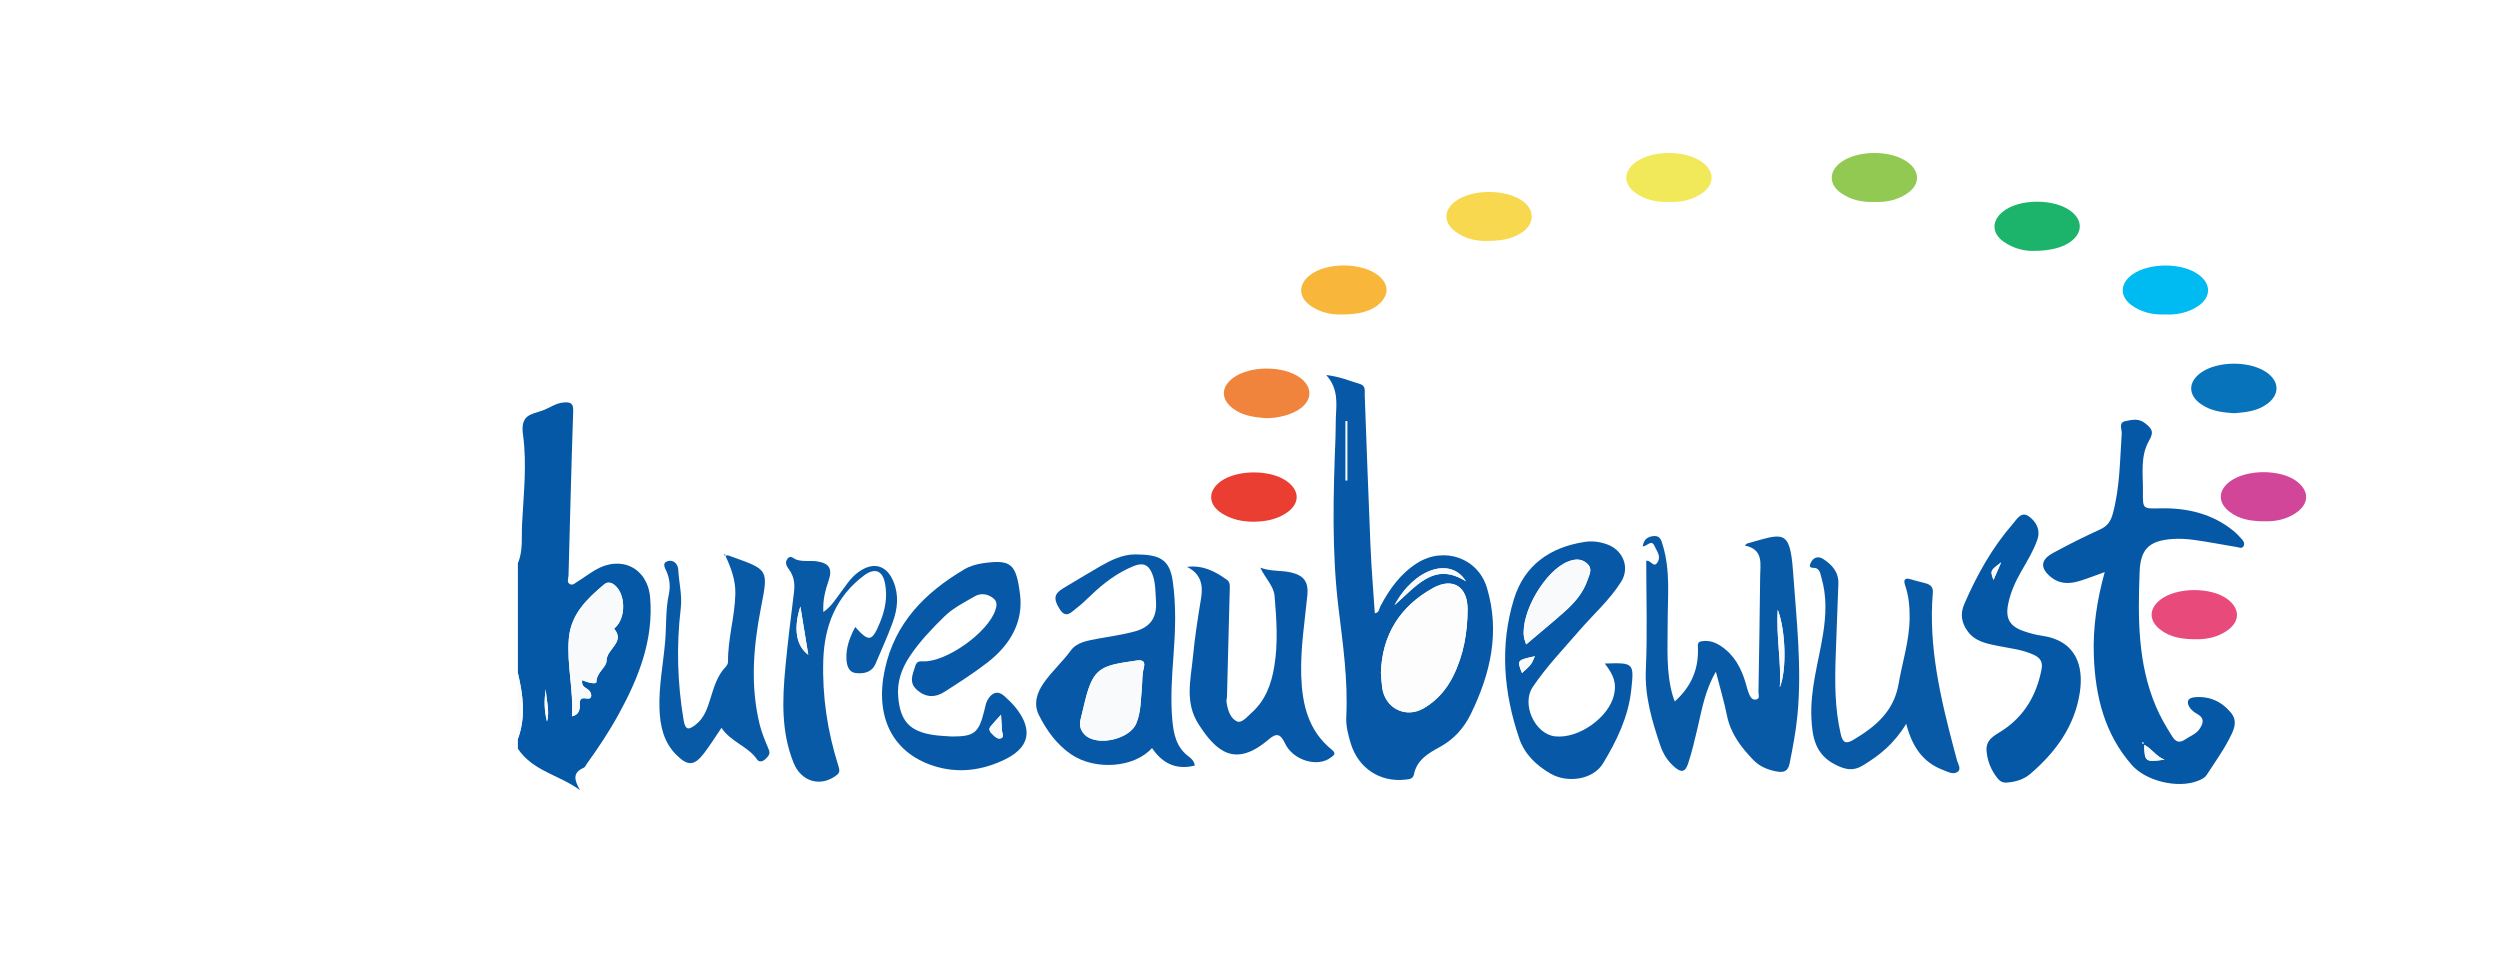 <?xml version="1.0" encoding="utf-8"?>
<!-- Generator: Adobe Illustrator 16.0.3, SVG Export Plug-In . SVG Version: 6.00 Build 0)  -->
<!DOCTYPE svg PUBLIC "-//W3C//DTD SVG 1.1//EN" "http://www.w3.org/Graphics/SVG/1.1/DTD/svg11.dtd">
<svg version="1.1" id="Layer_1" xmlns="http://www.w3.org/2000/svg" xmlns:xlink="http://www.w3.org/1999/xlink" x="0px" y="0px"
	 width="397px" height="154px" viewBox="0 0 397 154" enable-background="new 0 0 397 154" xml:space="preserve">
<rect fill="#FFFFFF" width="397" height="154"/>
<g>
	<path fill-rule="evenodd" clip-rule="evenodd" fill="#0558A6" d="M82.24,89.431c0.852-1.988,0.56-4.122,0.663-6.181
		c0.239-4.729,0.796-9.547,0.154-14.18c-0.436-3.148,1.125-3.219,2.981-3.84c1.195-0.398,2.212-1.248,3.55-1.329
		c1.054-0.063,1.477,0.168,1.436,1.381c-0.296,8.703-0.509,17.407-0.742,26.114c-0.012,0.477-0.348,1.087,0.246,1.379
		c0.44,0.216,0.847-0.214,1.215-0.441c0.932-0.575,1.81-1.239,2.752-1.798c4.145-2.454,8.371-0.347,8.752,4.406
		c0.539,6.706-1.823,12.656-4.951,18.382c-1.517,2.776-3.268,5.408-5.116,7.975c-0.151,0.21-0.26,0.521-0.464,0.61
		c-1.922,0.83-1.451,2.054-0.611,3.57c-3.231-2.4-7.499-3.016-9.864-6.582c0-0.516,0-1.032,0-1.551
		c1.287-3.489,0.825-6.979,0-10.468C82.24,101.063,82.24,95.246,82.24,89.431z M90.826,113.754c0.978-0.213,1.192-0.87,1.244-1.463
		c0.071-0.802-0.281-1.632,1.188-1.362c0.708,0.13,0.823-0.634,0.332-1.23c-0.401-0.487-1.346-0.574-1.133-1.704
		c0.784,0.407,2.25,0.717,2.251,0.312c0.009-1.527,1.62-2.355,1.611-3.378c-0.018-1.874,3.037-2.938,1.197-5.098
		c-0.003-0.004,0.148-0.139,0.226-0.213c1.664-1.596,1.609-5.183-0.073-6.652c-0.574-0.5-1.191-0.619-1.744-0.151
		c-2.727,2.304-5.274,4.702-5.597,8.625C89.988,105.559,91.097,109.575,90.826,113.754z M86.862,114.575
		c0.482-1.72-0.137-3.413-0.184-5.118C86.381,111.173,86.423,112.878,86.862,114.575z"/>
	<path fill-rule="evenodd" clip-rule="evenodd" fill="#F8FAFC" d="M82.24,106.879c0.825,3.488,1.287,6.979,0,10.468
		C82.24,113.857,82.24,110.367,82.24,106.879z"/>
	<path fill-rule="evenodd" clip-rule="evenodd" fill="#0759A7" d="M210.604,59.553c2.163,0.251,3.75,0.943,5.386,1.435
		c0.933,0.28,0.704,1.115,0.729,1.792c0.306,7.99,0.571,15.984,0.915,23.973c0.15,3.538,0.451,7.071,0.685,10.638
		c0.731-0.112,0.686-0.739,0.901-1.147c1.439-2.712,3.184-5.162,5.837-6.834c4.241-2.676,9.642-0.839,11.073,3.948
		c2.097,7.011,0.567,13.62-2.561,20.016c-1.121,2.29-2.688,4.023-4.93,5.25c-1.809,0.985-3.644,2.044-4.103,4.342
		c-0.155,0.772-0.806,0.773-1.353,0.836c-4.032,0.458-7.478-1.785-8.688-5.761c-0.409-1.345-0.778-2.797-0.709-4.177
		c0.294-5.835-0.53-11.56-1.231-17.323c-1.098-9.049-0.828-18.151-0.473-27.244c0.038-0.965,0.008-1.937,0.048-2.902
		C212.227,64.091,212.578,61.752,210.604,59.553z M219.287,106.807c0.07,0.846,0.101,1.62,0.205,2.386
		c0.453,3.319,3.764,4.948,6.622,3.265c2.06-1.215,3.574-2.943,4.633-5.063c1.673-3.353,2.299-6.949,2.306-10.659
		c0.004-3.591-2.364-5.096-5.502-3.349C222.307,96.309,219.49,100.812,219.287,106.807z M232.789,92.316
		c-2.381-3.922-8.164-2.105-11.334,3.773C224.943,93.07,227.743,89.123,232.789,92.316z M213.941,66.878c-0.084,0-0.17,0-0.254,0
		c0,3.136,0,6.271,0,9.407c0.084,0,0.17-0.001,0.254-0.001C213.941,73.148,213.941,70.014,213.941,66.878z"/>
	<path fill-rule="evenodd" clip-rule="evenodd" fill="#0558A6" d="M334.232,90.848c-1.606,0.569-2.857,1.075-4.146,1.453
		c-1.541,0.449-3.064,0.438-4.398-0.656c-1.757-1.438-1.672-2.753,0.37-3.853c2.438-1.311,4.907-2.577,7.433-3.713
		c1.199-0.541,1.711-1.333,2.036-2.551c1.118-4.159,1.112-8.424,1.404-12.667c0.045-0.681-0.545-1.755,0.563-1.978
		c0.996-0.201,2.055-0.512,3.094,0.291c1.037,0.802,1.546,1.333,0.717,2.743c-1.474,2.504-0.972,5.393-1.005,8.149
		c-0.037,2.825-0.012,2.713,2.801,2.658c4.224-0.081,8.201,0.839,11.577,3.579c0.496,0.402,0.92,0.896,1.361,1.36
		c0.283,0.301,0.438,0.688,0.24,1.063c-0.24,0.452-0.693,0.207-1.035,0.151c-2.226-0.36-4.441-0.807-6.675-1.119
		c-1.206-0.171-2.451-0.256-3.662-0.162c-3.672,0.289-5.006,1.639-5.136,5.241c-0.263,7.241-0.327,14.469,2.581,21.33
		c0.703,1.667,1.613,3.215,2.575,4.745c0.636,1.015,1.233,1.103,2.175,0.458c0.739-0.507,1.636-0.815,2.167-1.58
		c0.612-0.88,0.875-1.744-0.353-2.414c-0.442-0.24-0.886-0.582-1.166-0.991c-0.563-0.818-0.412-1.537,0.682-1.652
		c2.358-0.245,4.319,0.62,5.824,2.422c1.255,1.503,0.347,3.02-0.333,4.328c-1.005,1.937-2.308,3.719-3.491,5.562
		c-0.331,0.514-0.866,0.738-1.416,0.955c-3.165,1.253-8.228,0.057-10.485-2.521c-4.352-4.969-5.798-10.961-6.028-17.36
		C332.346,99.722,332.961,95.405,334.232,90.848z M343.741,120.628c-1.321-0.448-2.006-1.741-3.246-2.348
		C340.563,120.984,340.662,121.059,343.741,120.628z M340.173,117.977c0.044,0.051,0.088,0.098,0.129,0.144
		c0.044-0.044,0.086-0.091,0.13-0.134c-0.067-0.044-0.133-0.087-0.201-0.13C340.209,117.901,340.188,117.946,340.173,117.977z"/>
	<path fill-rule="evenodd" clip-rule="evenodd" fill="#085AA7" d="M272.483,106.666c-1.738,2.984-2.231,6.051-2.935,9.038
		c-0.445,1.882-0.881,3.759-1.494,5.601c-0.461,1.381-1.115,1.357-2.079,0.551c-1.121-0.938-1.867-2.125-2.329-3.497
		c-1.313-3.907-2.477-7.781-2.286-12.04c0.256-5.731,0.063-11.484,0.063-17.26c0.757-0.172,1.179,1.272,1.813,0.2
		c0.566-0.959-0.148-1.746-0.488-2.528c-0.506-1.154-1.137,0.006-1.883,0.047c0.146-1.12,0.794-1.581,1.771-1.652
		c1.052-0.076,1.194,0.739,1.425,1.5c1.229,4.044,0.755,8.19,0.767,12.305c0.01,3.868-0.293,7.754,0.803,11.544
		c0.087,0.301,0.208,0.593,0.324,0.918c2.65-2.385,3.858-5.208,3.668-8.757c-0.036-0.681,0.255-0.76,0.735-0.825
		c1.084-0.146,2.038,0.195,2.923,0.783c2.103,1.397,3.212,3.469,3.914,5.812c0.186,0.617,0.321,1.254,0.576,1.84
		c0.2,0.463,0.518,0.995,1.142,0.825c0.608-0.168,0.325-0.763,0.332-1.16c0.105-6.131,0.198-12.263,0.269-18.393
		c0.023-2.005,0.564-4.271-2.437-4.888c0.265-0.237,0.306-0.304,0.363-0.321c5.654-1.555,6.802-2.5,7.296,4.467
		c0.538,7.596,1.429,15.16,0.699,22.793c-0.248,2.575-0.732,5.104-1.238,7.634c-0.241,1.209-0.821,1.528-2.039,1.313
		c-1.457-0.261-2.726-0.793-3.74-1.844c-1.945-2.011-3.597-4.183-4.176-7.04C273.787,111.381,273.126,109.175,272.483,106.666z
		 M282.309,96.826c-0.276,4.26,0.586,8.276,0.326,12.326C283.756,106.417,283.573,100.139,282.309,96.826z"/>
	<path fill-rule="evenodd" clip-rule="evenodd" fill="#0759A7" d="M189.732,121.572c-2.947,0.744-5.151-0.348-6.793-2.783
		c-2.823,3.158-9.056,3.592-12.856,0.99c-2.304-1.58-3.886-3.797-5.106-6.225c-0.886-1.76-0.33-3.537,0.768-5.107
		c1.293-1.851,2.993-3.357,4.334-5.189c0.922-1.259,2.632-1.526,4.168-1.819c2.026-0.384,4.087-0.64,6.063-1.201
		c2.45-0.696,3.438-2.26,3.259-4.803c-0.099-1.407-0.043-2.843-0.552-4.206c-0.55-1.473-1.402-1.979-2.987-1.339
		c-2.628,1.063-4.797,2.734-6.812,4.665c-0.745,0.714-1.493,1.436-2.313,2.058c-0.811,0.614-1.635,1.694-2.637,0.099
		c-1.006-1.603-0.906-2.423,0.609-3.319c1.942-1.146,3.859-2.339,5.816-3.457c1.748-0.999,3.607-1.915,5.629-1.898
		c3.683,0.03,5.399,0.662,5.909,4.242c0.57,4.004,0.41,7.982,0.111,11.973c-0.251,3.348-0.478,6.692-0.181,10.045
		c0.197,2.22,0.612,4.346,2.574,5.813C189.176,120.437,189.64,120.852,189.732,121.572z M181.33,109.211
		c0.084-1.027,0.026-2.091,0.288-3.07c0.321-1.196-0.225-1.374-1.133-1.244c-5.607,0.799-6.854,1.049-8.182,6.417
		c-0.247,0.999-0.486,1.999-0.723,3.001c-0.229,0.969,0.066,1.805,0.778,2.447c1.991,1.794,7.029,0.609,8.07-1.857
		C181.2,113.073,181.142,111.127,181.33,109.211z"/>
	<path fill-rule="evenodd" clip-rule="evenodd" fill="#0759A7" d="M151.098,116.955c3.599,0.016,4.324-0.546,5.192-4.043
		c0.154-0.623,0.252-1.302,0.577-1.833c0.676-1.112,1.607-1.499,2.702-0.476c0.566,0.528,1.141,1.06,1.629,1.655
		c2.319,2.831,3.026,6.045-1.521,8.297c-3.702,1.832-7.603,2.31-11.457,1.054c-6.582-2.144-9.288-7.869-7.724-15.235
		c1.586-7.461,6.415-12.296,12.683-15.989c0.865-0.51,1.921-0.805,2.924-0.946c4.469-0.632,5.241,0.073,5.869,4.853
		c0.594,4.521-1.614,8.153-5.127,10.886c-2.185,1.699-4.535,3.191-6.866,4.691c-1.429,0.92-2.89,0.929-4.284-0.237
		c-1.443-1.208-0.782-2.503-0.345-3.873c0.24-0.747,0.597-0.758,1.265-0.736c3.703,0.118,10.284-4.603,11.453-8.14
		c0.235-0.711,0.344-1.367-0.373-1.911c-0.927-0.7-1.968-0.815-2.91-0.271c-1.671,0.963-3.46,1.87-4.814,3.196
		c-1.973,1.928-3.906,3.949-5.462,6.268c-1.33,1.982-2.091,4.112-1.87,6.553c0.344,3.798,1.802,5.415,5.569,5.994
		C149.164,116.858,150.135,116.876,151.098,116.955z M158.962,113.496c-0.718,0.801-1.199,1.305-1.64,1.84
		c-0.47,0.565,0,0.985,0.337,1.322c0.349,0.349,0.817,0.804,1.335,0.564c0.525-0.244,0.135-0.795,0.118-1.21
		C159.082,115.307,159.029,114.602,158.962,113.496z"/>
	<path fill-rule="evenodd" clip-rule="evenodd" fill="#0759A7" d="M188.496,90.019c2.544-0.311,4.473,0.72,6.313,2.033
		c0.583,0.414,0.488,1.008,0.473,1.579c-0.141,5.675-0.288,11.351-0.438,17.025c-0.008,0.257-0.106,0.52-0.076,0.766
		c0.158,1.25,0.574,2.61,1.625,3.122c0.787,0.383,1.661-0.743,2.37-1.37c2.19-1.942,3.124-4.537,3.589-7.32
		c0.624-3.721,0.362-7.466,0.052-11.191c-0.137-1.632-1.482-2.81-2.263-4.515c1.664,0.628,3.255,0.396,4.792,0.739
		c2.14,0.479,2.89,1.516,2.671,3.693c-0.424,4.235-1.109,8.447-0.97,12.729c0.148,4.535,1.111,8.724,4.852,11.744
		c0.814,0.656,0.271,0.918-0.178,1.262c-2.049,1.572-5.956,0.476-7.252-2.269c-0.764-1.616-1.4-1.634-2.612-0.604
		c-5.337,4.545-8.314,1.885-11.072-2.369c-2.281-3.515-1.283-7.087-0.942-10.678c0.298-3.143,0.786-6.271,1.301-9.388
		C191.084,92.854,190.688,91.113,188.496,90.019z"/>
	<path fill-rule="evenodd" clip-rule="evenodd" fill="#0759A7" d="M254.838,105.37c4.604-0.146,4.676-0.137,4.2,4.229
		c-0.462,4.252-2.312,8.063-4.483,11.636c-1.586,2.607-5.674,3.164-8.346,1.61c-2.248-1.306-4.095-3.075-4.932-5.52
		c-2.497-7.288-3.142-14.759-0.865-22.187c1.648-5.374,5.715-8.235,11.224-9.08c1.244-0.19,2.459-0.022,3.618,0.405
		c2.523,0.934,3.599,3.684,2.173,5.94c-1.829,2.9-4.427,5.182-6.656,7.763c-2.531,2.927-5.216,5.724-7.383,8.948
		c-1.806,2.691,0.326,7.425,3.513,7.812c3.729,0.453,8.601-2.968,9.41-6.609C256.701,108.57,256.342,107.292,254.838,105.37z
		 M242.348,102.334c2.161-1.836,4.147-3.463,6.067-5.167c1.599-1.422,3.006-3.017,3.7-5.104c0.277-0.829,0.813-1.69-0.016-2.507
		c-0.91-0.896-1.987-0.807-3.063-0.391c-3.656,1.416-7.569,8.108-7.029,12.001C242.05,101.472,242.18,101.768,242.348,102.334z
		 M241.689,106.879c1.484-1.339,1.484-1.339,2.046-2.667C240.888,104.836,240.888,104.836,241.689,106.879z"/>
	<path fill-rule="evenodd" clip-rule="evenodd" fill="#0558A6" d="M318.719,124.271c-0.641,0.068-1.115-0.179-1.512-0.677
		c-0.991-1.246-1.573-2.632-1.733-4.229c-0.197-1.966,1.239-2.529,2.547-3.391c3.467-2.279,5.387-5.616,6.17-9.66
		c0.218-1.122-0.12-1.796-1.17-2.3c-1.786-0.854-3.712-1.033-5.601-1.416c-1.835-0.371-3.741-0.684-4.941-2.332
		c-0.954-1.311-1.259-2.707-0.55-4.345c1.991-4.583,4.386-8.903,7.675-12.691c0.69-0.793,1.375-2.124,2.623-1.197
		c1.125,0.836,1.849,2.114,1.287,3.709c-0.628,1.778-1.606,3.373-2.536,4.99c-0.939,1.631-1.704,3.322-2.08,5.177
		c-0.464,2.296,0.222,3.548,2.459,4.316c0.909,0.312,1.854,0.581,2.804,0.713c5.62,0.781,6.725,4.914,6.121,8.977
		c-0.796,5.356-3.808,9.489-7.83,12.944C321.395,123.768,320.098,124.163,318.719,124.271z M316.567,92.1
		c0.358-0.819,0.716-1.64,1.223-2.8C316.033,90.619,316.033,90.619,316.567,92.1z"/>
	<path fill-rule="evenodd" clip-rule="evenodd" fill="#085AA7" d="M302.707,114.942c-1.949,3.204-4.297,5.054-6.914,6.63
		c-1.508,0.91-2.731,0.66-4.298-0.123c-3.251-1.626-3.714-4.391-3.848-7.511c-0.193-4.52,1.139-8.808,1.845-13.192
		c0.484-3.016,0.629-6.039-0.252-9.017c-0.152-0.52-0.181-1.156-0.785-1.471c-0.393-0.204-1.429,0.182-0.9-0.911
		c0.423-0.875,1.21-1.063,1.942-0.596c1.403,0.894,2.496,2.087,2.437,3.91c-0.128,3.868-0.301,7.735-0.429,11.603
		c-0.136,4.132-0.147,8.247,0.807,12.323c0.351,1.504,0.925,1.542,2.055,0.866c3.47-2.068,6.381-4.498,7.126-8.834
		c0.602-3.487,1.724-6.881,1.755-10.47c0.016-1.756-0.127-3.478-0.699-5.147c-0.346-1.008-0.037-1.314,0.985-0.98
		c0.796,0.257,1.626,0.404,2.421,0.655c0.679,0.214,1.048,0.657,0.98,1.446c-0.725,8.576,1.237,16.789,3.394,24.975
		c0.131,0.5,0.287,0.994,0.403,1.496c0.152,0.66,0.778,1.486,0.158,1.961c-0.694,0.529-1.585,0.004-2.372-0.297
		C305.389,121.063,303.671,118.649,302.707,114.942z"/>
	<path fill-rule="evenodd" clip-rule="evenodd" fill="#085AA7" d="M135.804,99.566c2.205,2.436,2.668,2.354,3.936-0.71
		c0.829-1.998,1.222-4.073,0.796-6.24c-0.401-2.043-1.637-2.49-3.328-1.229c-4.5,3.361-6.301,8.066-6.47,13.46
		c-0.18,5.713,0.661,11.317,2.395,16.771c0.176,0.551,0.28,1.026-0.177,1.396c-2.537,2.059-5.701,1.19-6.937-1.879
		c-1.972-4.894-1.785-9.988-1.308-15.085c0.379-4.046,0.888-8.079,1.384-12.113c0.165-1.347-0.05-2.536-0.886-3.629
		c-0.352-0.463-0.581-1.051-0.139-1.601c0.49-0.609,0.922-0.01,1.351,0.146c1.069,0.389,2.183,0.133,3.264,0.283
		c2.032,0.285,2.544,1.2,1.884,3.113c-0.521,1.509-0.925,3.055-0.821,4.938c1.211-0.836,1.843-1.88,2.562-2.838
		c0.928-1.237,1.734-2.58,3.017-3.51c2.351-1.701,4.483-1.116,5.565,1.541c0.878,2.154,0.643,4.333-0.123,6.432
		c-0.817,2.237-1.805,4.413-2.74,6.604c-0.583,1.367-1.85,1.592-3.068,1.472c-1.281-0.125-1.516-1.328-1.552-2.351
		C134.342,102.77,134.98,101.155,135.804,99.566z M127.099,96.313c-1.13,3.52-0.668,6.257,1.257,7.668
		C127.942,101.46,127.552,99.075,127.099,96.313z"/>
	<path fill-rule="evenodd" clip-rule="evenodd" fill="#085AA7" d="M115.177,88.283c0.401-0.215,0.739,0.021,1.096,0.147
		c5.785,2.047,5.744,2.039,4.578,8.017c-1.205,6.18-1.739,12.39-0.215,18.6c0.335,1.365,0.9,2.681,1.446,3.981
		c0.304,0.725-0.089,1.075-0.508,1.489c-0.435,0.431-1.017,0.57-1.351,0.085c-1.469-2.124-4.183-2.781-5.649-5.025
		c-0.973,1.427-1.816,2.801-2.797,4.07c-1.547,2-2.57,2.024-4.372,0.229c-2.007-2.002-2.573-4.548-2.678-7.255
		c-0.141-3.629,0.604-7.188,0.902-10.785c0.207-2.493,0.056-5.005,0.587-7.484c0.253-1.185,0.142-2.444-0.377-3.61
		c-0.25-0.562-0.729-1.329,0.142-1.615c1.008-0.333,1.68,0.474,1.727,1.345c0.108,2.05,0.646,4.063,0.397,6.146
		c-0.709,5.924-0.535,11.829,0.451,17.726c0.292,1.747,0.882,1.534,1.932,0.72c1.361-1.056,1.848-2.605,2.33-4.139
		c0.563-1.787,1.051-3.589,2.396-4.999c0.203-0.213,0.4-0.55,0.397-0.825c-0.045-3.632,1.074-7.133,1.164-10.758
		c0.054-2.219-0.681-4.147-1.573-6.077L115.177,88.283z"/>
	<path fill-rule="evenodd" clip-rule="evenodd" fill="#F0843D" d="M201.016,66.409c-1.735-0.152-3.594-0.344-5.172-1.499
		c-1.995-1.461-1.992-3.467-0.002-4.918c2.674-1.949,7.961-1.954,10.609-0.01c1.978,1.452,1.976,3.51-0.005,4.931
		C205.192,65.812,203.015,66.426,201.016,66.409z"/>
	<path fill-rule="evenodd" clip-rule="evenodd" fill="#0673BA" d="M354.812,65.62c-1.874-0.11-3.731-0.335-5.327-1.465
		c-2.019-1.431-2.026-3.458-0.046-4.925c2.666-1.972,7.996-1.968,10.637,0.007c1.889,1.417,1.919,3.387,0.046,4.833
		C358.563,65.271,356.696,65.471,354.812,65.62z"/>
	<path fill-rule="evenodd" clip-rule="evenodd" fill="#EA3E33" d="M199.057,82.849c-1.779,0.001-3.48-0.361-4.993-1.307
		c-2.267-1.416-2.305-3.627-0.14-5.151c2.574-1.813,7.729-1.832,10.329-0.038c2.218,1.53,2.22,3.669-0.028,5.141
		C202.661,82.518,200.894,82.834,199.057,82.849z"/>
	<path fill-rule="evenodd" clip-rule="evenodd" fill="#1CB36B" d="M322.831,39.844c-1.301,0.021-3.115-0.354-4.693-1.49
		c-1.837-1.32-1.88-3.236-0.146-4.692c2.614-2.199,8.511-2.17,11.094,0.052c1.634,1.406,1.572,3.22-0.155,4.58
		C327.682,39.274,325.646,39.851,322.831,39.844z"/>
	<path fill-rule="evenodd" clip-rule="evenodd" fill="#F8D84E" d="M236.334,38.253c-1.936,0.091-3.736-0.354-5.283-1.529
		c-1.826-1.386-1.805-3.304-0.021-4.693c2.676-2.087,8.325-2.062,10.968,0.048c1.649,1.315,1.65,3.302,0.001,4.608
		C240.664,37.746,238.801,38.261,236.334,38.253z"/>
	<path fill-rule="evenodd" clip-rule="evenodd" fill="#F8B63B" d="M213.127,49.938c-1.606,0.074-3.297-0.279-4.812-1.246
		c-2.171-1.384-2.259-3.513-0.238-5.046c2.676-2.03,8.188-1.98,10.797,0.098c1.719,1.369,1.747,3.116,0.074,4.585
		C217.732,49.399,215.81,49.947,213.127,49.938z"/>
	<path fill-rule="evenodd" clip-rule="evenodd" fill="#E74A7B" d="M348.803,101.509c-2.258,0.013-4.158-0.285-5.76-1.535
		c-1.82-1.423-1.809-3.282-0.024-4.705c2.588-2.06,8.191-2.09,10.791-0.056c1.947,1.525,1.895,3.514-0.147,4.932
		C352.115,101.217,350.359,101.531,348.803,101.509z"/>
	<path fill-rule="evenodd" clip-rule="evenodd" fill="#00BBF1" d="M343.701,49.935c-1.857,0.068-3.604-0.345-5.129-1.408
		c-1.992-1.391-1.954-3.502,0.029-4.921c2.661-1.906,7.806-1.925,10.475-0.039c2.085,1.473,2.098,3.62-0.027,5.046
		C347.445,49.69,345.616,50.031,343.701,49.935z"/>
	<path fill-rule="evenodd" clip-rule="evenodd" fill="#085AA7" d="M115.201,88.265c-0.091-0.056-0.184-0.108-0.275-0.164
		c0.076-0.033,0.154-0.067,0.23-0.103c0.007,0.095,0.014,0.191,0.02,0.285L115.201,88.265z"/>
	<path fill-rule="evenodd" clip-rule="evenodd" fill="#F8FAFC" d="M90.826,113.754c0.271-4.179-0.837-8.195-0.498-12.315
		c0.323-3.923,2.871-6.321,5.597-8.625c0.553-0.468,1.17-0.349,1.744,0.151c1.682,1.47,1.737,5.057,0.073,6.652
		c-0.077,0.074-0.229,0.209-0.226,0.213c1.839,2.16-1.215,3.224-1.197,5.098c0.009,1.022-1.602,1.851-1.611,3.378
		c-0.001,0.405-1.467,0.096-2.251-0.312c-0.213,1.13,0.731,1.217,1.133,1.704c0.491,0.597,0.375,1.36-0.332,1.23
		c-1.469-0.27-1.118,0.561-1.188,1.362C92.018,112.884,91.804,113.541,90.826,113.754z"/>
	<path fill-rule="evenodd" clip-rule="evenodd" fill="#F8FAFC" d="M86.862,114.575c-0.438-1.697-0.48-3.402-0.184-5.118
		C86.725,111.162,87.344,112.855,86.862,114.575z"/>
	<path fill-rule="evenodd" clip-rule="evenodd" fill="#FDFDFE" d="M219.287,106.807c0.203-5.995,3.02-10.498,8.264-13.42
		c3.138-1.747,5.506-0.242,5.502,3.349c-0.007,3.71-0.633,7.307-2.306,10.659c-1.059,2.119-2.573,3.848-4.633,5.063
		c-2.858,1.684-6.169,0.055-6.622-3.265C219.388,108.427,219.357,107.652,219.287,106.807z"/>
	<path fill-rule="evenodd" clip-rule="evenodd" fill="#F8FAFC" d="M232.789,92.316c-5.046-3.193-7.846,0.754-11.334,3.773
		C224.625,90.211,230.408,88.395,232.789,92.316z"/>
	<path fill-rule="evenodd" clip-rule="evenodd" fill="#F8FAFC" d="M213.941,66.878c0,3.136,0,6.271,0,9.405
		c-0.084,0-0.17,0.001-0.254,0.001c0-3.136,0-6.271,0-9.407C213.771,66.878,213.857,66.878,213.941,66.878z"/>
	<path fill-rule="evenodd" clip-rule="evenodd" fill="#F8FAFC" d="M343.741,120.628c-3.079,0.431-3.178,0.356-3.246-2.348
		C341.735,118.887,342.42,120.18,343.741,120.628z"/>
	<path fill-rule="evenodd" clip-rule="evenodd" fill="#F8FAFC" d="M340.173,117.977c0.015-0.03,0.036-0.075,0.058-0.12
		c0.068,0.043,0.134,0.086,0.201,0.13c-0.044,0.043-0.086,0.09-0.13,0.134C340.261,118.074,340.217,118.027,340.173,117.977z"/>
	<path fill-rule="evenodd" clip-rule="evenodd" fill="#F8FAFC" d="M282.309,96.826c1.265,3.313,1.447,9.591,0.326,12.326
		C282.895,105.103,282.032,101.086,282.309,96.826z"/>
	<path fill-rule="evenodd" clip-rule="evenodd" fill="#F8FAFC" d="M181.33,109.211c-0.188,1.916-0.129,3.862-0.901,5.693
		c-1.041,2.467-6.079,3.651-8.07,1.857c-0.712-0.643-1.008-1.479-0.778-2.447c0.237-1.002,0.476-2.002,0.723-3.001
		c1.328-5.368,2.575-5.618,8.182-6.417c0.908-0.13,1.454,0.048,1.133,1.244C181.355,107.12,181.414,108.184,181.33,109.211z"/>
	<path fill-rule="evenodd" clip-rule="evenodd" fill="#F8FAFC" d="M158.962,113.496c0.067,1.105,0.12,1.811,0.149,2.517
		c0.018,0.415,0.408,0.966-0.118,1.21c-0.518,0.239-0.986-0.216-1.335-0.564c-0.337-0.337-0.807-0.757-0.337-1.322
		C157.763,114.801,158.244,114.297,158.962,113.496z"/>
	<path fill-rule="evenodd" clip-rule="evenodd" fill="#F8FAFC" d="M242.348,102.334c-0.168-0.566-0.298-0.862-0.34-1.167
		c-0.54-3.893,3.373-10.585,7.029-12.001c1.075-0.416,2.152-0.506,3.063,0.391c0.828,0.816,0.293,1.678,0.016,2.507
		c-0.694,2.087-2.102,3.682-3.7,5.104C246.495,98.871,244.509,100.498,242.348,102.334z"/>
	<path fill-rule="evenodd" clip-rule="evenodd" fill="#F8FAFC" d="M241.689,106.879c-0.802-2.043-0.802-2.043,2.046-2.667
		C243.174,105.54,243.174,105.54,241.689,106.879z"/>
	<path fill-rule="evenodd" clip-rule="evenodd" fill="#F8FAFC" d="M316.567,92.1c-0.534-1.48-0.534-1.48,1.223-2.8
		C317.283,90.46,316.926,91.28,316.567,92.1z"/>
	<path fill-rule="evenodd" clip-rule="evenodd" fill="#F8FAFC" d="M127.099,96.313c0.453,2.763,0.843,5.147,1.257,7.668
		C126.43,102.569,125.968,99.832,127.099,96.313z"/>
	<path fill-rule="evenodd" clip-rule="evenodd" fill="#92C953" d="M297.485,32.064c-1.857,0.069-3.603-0.344-5.129-1.407
		c-1.993-1.391-1.953-3.503,0.03-4.923c2.66-1.906,7.804-1.924,10.475-0.038c2.083,1.473,2.098,3.62-0.027,5.045
		C301.229,31.821,299.401,32.161,297.485,32.064z"/>
	<path fill-rule="evenodd" clip-rule="evenodd" fill="#F1E95A" d="M264.865,32.064c-1.857,0.069-3.604-0.344-5.13-1.407
		c-1.993-1.391-1.953-3.503,0.03-4.923c2.659-1.906,7.804-1.924,10.474-0.038c2.084,1.473,2.099,3.62-0.026,5.045
		C268.608,31.821,266.779,32.161,264.865,32.064z"/>
	<path fill-rule="evenodd" clip-rule="evenodd" fill="#D14699" d="M359.785,82.783c-2.259,0.013-4.158-0.285-5.76-1.535
		c-1.82-1.422-1.808-3.283-0.025-4.703c2.588-2.061,8.193-2.091,10.791-0.058c1.948,1.526,1.895,3.516-0.147,4.932
		C363.096,82.492,361.341,82.805,359.785,82.783z"/>
</g>
</svg>
